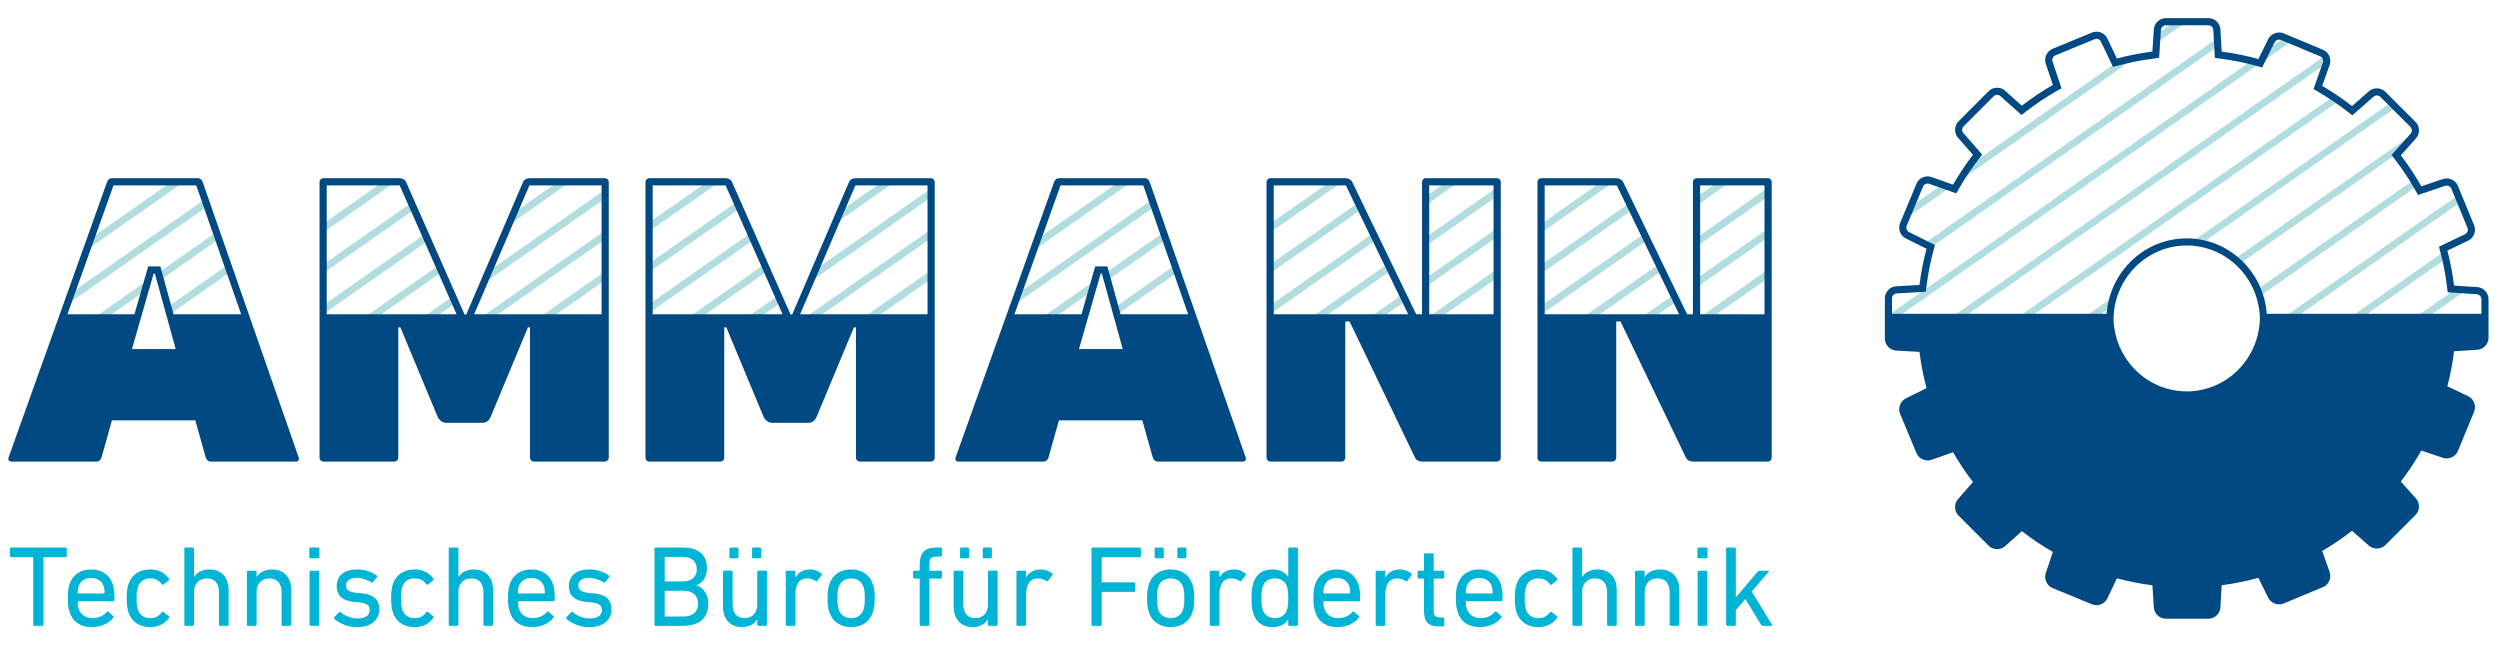 <?xml version="1.0" encoding="UTF-8" standalone="no"?><!DOCTYPE svg PUBLIC "-//W3C//DTD SVG 1.1//EN" "http://www.w3.org/Graphics/SVG/1.1/DTD/svg11.dtd"><svg width="100%" height="100%" viewBox="0 0 632 164" version="1.1" xmlns="http://www.w3.org/2000/svg" xmlns:xlink="http://www.w3.org/1999/xlink" xml:space="preserve" xmlns:serif="http://www.serif.com/" style="fill-rule:evenodd;clip-rule:evenodd;stroke-linejoin:round;stroke-miterlimit:2;"><g id="Start---Produkte" serif:id="Start / Produkte"><path d="M336.361,45.847l-15.15,10.608l-0,2.225l18.327,-12.833l-3.177,-0Z" style="fill:#b1dddf;fill-rule:nonzero;"/><path d="M343.401,51.245l-22.19,15.538l0,2.224l23,-16.104l-0.81,-1.658Z" style="fill:#b1dddf;fill-rule:nonzero;"/><path d="M347.161,58.941l-25.95,18.171l-0,2.225l26.76,-18.738l-0.81,-1.658Z" style="fill:#b1dddf;fill-rule:nonzero;"/><path d="M365.861,45.847l-5.289,3.704l-0,2.224l8.466,-5.928l-3.177,-0Z" style="fill:#b1dddf;fill-rule:nonzero;"/><path d="M360.571,59.88l0,2.225l17.859,-12.505l0,-2.225l-17.859,12.505Z" style="fill:#b1dddf;fill-rule:nonzero;"/><path d="M350.92,66.637l-19.133,13.397l3.177,0l16.766,-11.739l-0.81,-1.658Z" style="fill:#b1dddf;fill-rule:nonzero;"/><path d="M360.571,72.432l17.859,-12.505l0,-2.225l-17.859,12.505l0,2.225Z" style="fill:#b1dddf;fill-rule:nonzero;"/><path d="M355.49,75.991l-0.81,-1.658l-8.141,5.701l3.177,-0l5.774,-4.043Z" style="fill:#b1dddf;fill-rule:nonzero;"/><path d="M364.466,80.034l13.965,-9.779l-0,-2.224l-17.142,12.003l3.177,0Z" style="fill:#b1dddf;fill-rule:nonzero;"/><path d="M404.999,45.847l-15.335,10.738l-0,2.224l18.512,-12.962l-3.178,-0Z" style="fill:#b1dddf;fill-rule:nonzero;"/><path d="M411.901,51.342l-22.237,15.571l0,2.224l23.047,-16.138l-0.81,-1.657Z" style="fill:#b1dddf;fill-rule:nonzero;"/><path d="M415.661,59.038l-25.997,18.204l-0,2.224l26.807,-18.771l-0.81,-1.657Z" style="fill:#b1dddf;fill-rule:nonzero;"/><path d="M434.498,45.847l-5.474,3.833l0,2.225l8.651,-6.058l-3.177,-0Z" style="fill:#b1dddf;fill-rule:nonzero;"/><path d="M429.024,60.009l0,2.225l18.104,-12.677l0,-2.224l-18.104,12.676Z" style="fill:#b1dddf;fill-rule:nonzero;"/><path d="M419.42,66.734l-18.996,13.301l3.177,-0l16.629,-11.643l-0.81,-1.658Z" style="fill:#b1dddf;fill-rule:nonzero;"/><path d="M429.024,72.562l18.104,-12.677l0,-2.224l-18.104,12.676l0,2.225Z" style="fill:#b1dddf;fill-rule:nonzero;"/><path d="M423.99,76.087l-0.81,-1.657l-8.003,5.604l3.176,0l5.637,-3.947Z" style="fill:#b1dddf;fill-rule:nonzero;"/><path d="M433.103,80.034l14.025,-9.821l0,-2.224l-17.202,12.045l3.177,0Z" style="fill:#b1dddf;fill-rule:nonzero;"/><path d="M96.967,45.847l-15.041,10.532l-0,2.222l18.215,-12.754l-3.174,-0Z" style="fill:#b1dddf;fill-rule:nonzero;"/><path d="M104.074,51.199l-22.147,15.508l-0,2.222l22.898,-16.033l-0.751,-1.697Z" style="fill:#b1dddf;fill-rule:nonzero;"/><path d="M107.564,59.083l-25.638,17.952l0,2.223l26.389,-18.479l-0.751,-1.696Z" style="fill:#b1dddf;fill-rule:nonzero;"/><path d="M141.217,45.847l-10.959,7.673l-1.322,3.149l15.455,-10.822l-3.174,-0Z" style="fill:#b1dddf;fill-rule:nonzero;"/><path d="M111.055,66.967l-18.662,13.067l3.174,0l16.239,-11.37l-0.751,-1.697Z" style="fill:#b1dddf;fill-rule:nonzero;"/><path d="M124.115,68.151l-1.322,3.149l30.232,-21.17l-0,-2.222l-28.91,20.243Z" style="fill:#b1dddf;fill-rule:nonzero;"/><path d="M115.296,76.548l-0.751,-1.697l-7.402,5.183l3.174,0l4.979,-3.486Z" style="fill:#b1dddf;fill-rule:nonzero;"/><path d="M125.068,80.034l27.957,-19.576l-0,-2.223l-31.131,21.799l3.174,0Z" style="fill:#b1dddf;fill-rule:nonzero;"/><path d="M139.818,80.034l13.207,-9.248l-0,-2.223l-16.381,11.471l3.174,0Z" style="fill:#b1dddf;fill-rule:nonzero;"/><path d="M43.51,45.847l-20.544,14.385l-1.058,2.964l24.776,-17.349l-3.174,-0Z" style="fill:#b1dddf;fill-rule:nonzero;"/><path d="M51.671,50.461l-33.62,23.541l-1.057,2.963l35.303,-24.72l-0.626,-1.784Z" style="fill:#b1dddf;fill-rule:nonzero;"/><path d="M39.755,71.355l15.451,-10.82l-0.626,-1.784l-15.339,10.741l0.514,1.863Z" style="fill:#b1dddf;fill-rule:nonzero;"/><path d="M38.617,69.929l-14.431,10.105l3.174,0l10.458,-7.323l0.799,-2.782Z" style="fill:#b1dddf;fill-rule:nonzero;"/><path d="M42.146,80.01l15.971,-11.183l-0.626,-1.784l-15.859,11.105l0.514,1.862Z" style="fill:#b1dddf;fill-rule:nonzero;"/><path d="M283.052,45.847l-20.874,14.616l-0.986,2.914l25.036,-17.53l-3.176,-0Z" style="fill:#b1dddf;fill-rule:nonzero;"/><path d="M234.229,80.035l1.184,0l-0,-0.829l-1.184,0.829Z" style="fill:#b1dddf;fill-rule:nonzero;"/><path d="M291.298,50.401l-33.701,23.598l-0.986,2.914l35.296,-24.714l-0.609,-1.798Z" style="fill:#b1dddf;fill-rule:nonzero;"/><path d="M277.988,70.049l-14.26,9.985l3.175,0l10.285,-7.202l0.8,-2.783Z" style="fill:#b1dddf;fill-rule:nonzero;"/><path d="M279.183,71.436l15.549,-10.888l-0.608,-1.798l-15.456,10.823l0.515,1.863Z" style="fill:#b1dddf;fill-rule:nonzero;"/><path d="M296.95,67.1l-15.891,11.127l0.499,1.807l0.097,0l15.904,-11.136l-0.609,-1.798Z" style="fill:#b1dddf;fill-rule:nonzero;"/><path d="M178.945,45.847l-14.687,10.284l0,2.223l17.861,-12.507l-3.174,-0Z" style="fill:#b1dddf;fill-rule:nonzero;"/><path d="M152.457,74.722l0.568,0.811l0,-1.207l-0.568,0.396Z" style="fill:#b1dddf;fill-rule:nonzero;"/><path d="M186.286,51.034l-22.028,15.425l0,2.222l22.779,-15.951l-0.751,-1.696Z" style="fill:#b1dddf;fill-rule:nonzero;"/><path d="M189.777,58.918l-25.519,17.869l-0,2.222l26.27,-18.394l-0.751,-1.697Z" style="fill:#b1dddf;fill-rule:nonzero;"/><path d="M223.195,45.847l-10.523,7.368l-1.322,3.149l15.019,-10.517l-3.174,-0Z" style="fill:#b1dddf;fill-rule:nonzero;"/><path d="M193.267,66.803l-18.897,13.232l3.174,-0l16.474,-11.535l-0.751,-1.697Z" style="fill:#b1dddf;fill-rule:nonzero;"/><path d="M197.509,76.383l-0.751,-1.697l-7.637,5.348l3.174,0l5.214,-3.651Z" style="fill:#b1dddf;fill-rule:nonzero;"/><path d="M206.528,67.845l-1.322,3.148l30.206,-21.15l0,-2.223l-28.884,20.225Z" style="fill:#b1dddf;fill-rule:nonzero;"/><path d="M207.045,80.034l28.367,-19.863l0,-2.223l-31.541,22.086l3.174,0Z" style="fill:#b1dddf;fill-rule:nonzero;"/><path d="M221.796,80.034l13.617,-9.535l-0,-2.222l-16.791,11.757l3.174,0Z" style="fill:#b1dddf;fill-rule:nonzero;"/><path d="M33.357,88.243l2.002,-6.97l3.476,-12.101l0.318,-0l3.342,12.101l1.925,6.97l-11.063,-0Zm-4.661,-41.377l20.91,-0l11.356,32.586l-17.081,-0l-2.973,-10.765l-0.369,-1.337l-3.076,-0l-0.378,1.319l-3.098,10.783l-16.945,-0l11.654,-32.586Zm46.805,68.772l-11.975,-34.365l-12.259,-35.176c-0.208,-0.632 -0.63,-1.053 -1.369,-1.053l-21.493,-0c-0.739,-0 -1.159,0.421 -1.37,1.053l-12.578,35.176l-12.288,34.365c-0.211,0.631 0.106,1.053 0.736,1.053l21.389,-0c0.739,-0 1.161,-0.422 1.372,-1.053l2.632,-9.378l21.074,-0l2.635,9.378c0.21,0.631 0.632,1.053 1.369,1.053l21.389,-0c0.632,-0 0.947,-0.422 0.736,-1.053" style="fill:#004982;fill-rule:nonzero;"/><path d="M82.597,46.865l18.302,0c0.059,0 0.107,0.005 0.144,0.011l14.388,32.575l-32.834,0l0,-32.586Zm51.242,0.011c0.038,-0.006 0.087,-0.011 0.146,-0.011l18.092,0l0,32.586l-32.212,0l13.974,-32.575Zm19.004,-1.832l-18.858,0c-0.632,0 -1.476,0.209 -1.791,1.053l-14.33,33.4l-0.422,0l-14.752,-33.4c-0.315,-0.844 -1.158,-1.053 -1.791,-1.053l-19.069,0c-0.633,0 -1.054,0.42 -1.054,1.053l0,69.54c0,0.632 0.421,1.054 1.054,1.054l17.806,0c0.633,0 1.052,-0.422 1.052,-1.054l0,-32.874l0.529,0l9.482,22.76c0.632,1.053 1.476,1.369 2.002,1.369l9.271,0c0.526,0 1.477,-0.211 2.003,-1.369l9.482,-22.76l0.528,0l0,32.874c0,0.632 0.42,1.054 1.052,1.054l17.806,0c0.633,0 1.055,-0.422 1.055,-1.054l0,-69.54c0,-0.633 -0.422,-1.053 -1.055,-1.053" style="fill:#004982;fill-rule:nonzero;"/><path d="M164.998,46.865l18.302,0c0.059,0 0.107,0.005 0.144,0.011l14.388,32.575l-32.834,0l0,-32.586Zm51.242,0.011c0.038,-0.006 0.087,-0.011 0.146,-0.011l18.092,0l0,32.586l-32.212,0l13.974,-32.575Zm19.004,-1.832l-18.858,0c-0.632,0 -1.476,0.209 -1.791,1.053l-14.33,33.4l-0.422,0l-14.752,-33.4c-0.315,-0.844 -1.158,-1.053 -1.791,-1.053l-19.069,0c-0.633,0 -1.054,0.42 -1.054,1.053l0,69.54c0,0.632 0.421,1.054 1.054,1.054l17.806,0c0.633,0 1.052,-0.422 1.052,-1.054l0,-32.874l0.529,0l9.482,22.76c0.633,1.053 1.476,1.369 2.002,1.369l9.271,0c0.526,0 1.477,-0.211 2.003,-1.369l9.482,-22.76l0.528,0l0,32.874c0,0.632 0.42,1.054 1.052,1.054l17.806,0c0.633,0 1.055,-0.422 1.055,-1.054l0,-69.54c0,-0.633 -0.422,-1.053 -1.055,-1.053" style="fill:#004982;fill-rule:nonzero;"/><path d="M272.762,88.243l2.002,-6.97l3.476,-12.101l0.318,-0l3.342,12.101l1.925,6.97l-11.063,-0Zm-4.661,-41.377l20.91,-0l11.356,32.586l-17.081,-0l-2.973,-10.765l-0.369,-1.337l-3.076,-0l-0.378,1.319l-3.098,10.783l-16.945,-0l11.654,-32.586Zm46.805,68.772l-11.975,-34.365l-12.259,-35.176c-0.208,-0.632 -0.63,-1.053 -1.369,-1.053l-21.493,-0c-0.739,-0 -1.159,0.421 -1.37,1.053l-12.578,35.176l-12.288,34.365c-0.211,0.631 0.106,1.053 0.736,1.053l21.389,-0c0.739,-0 1.161,-0.422 1.372,-1.053l2.632,-9.378l21.074,-0l2.635,9.378c0.21,0.631 0.632,1.053 1.369,1.053l21.389,-0c0.632,-0 0.947,-0.422 0.736,-1.053" style="fill:#004982;fill-rule:nonzero;"/><path d="M446.066,79.456l-15.487,-0.004l-0.785,-0l0,-32.586l16.272,-0l0,32.59Zm-21.582,-0.004l-33.992,-0l0,-32.586l18.094,-0c0.047,-0 0.113,0.017 0.157,0.035l15.741,32.551Zm22.349,-34.408l-17.806,-0c-0.633,-0 -1.055,0.421 -1.055,1.054l0,33.354l-1.465,-0l-16.13,-33.354c-0.315,-0.739 -1.158,-1.054 -1.791,-1.054l-18.86,-0c-0.633,-0 -1.055,0.421 -1.055,1.054l0,69.54c0,0.631 0.422,1.053 1.055,1.053l17.806,-0c0.632,-0 1.054,-0.422 1.054,-1.053l0,-34.365l1.081,-0l16.514,34.365c0.318,0.737 1.159,1.053 1.791,1.053l18.861,-0c0.633,-0 1.054,-0.422 1.054,-1.053l0,-69.54c0,-0.633 -0.421,-1.054 -1.054,-1.054" style="fill:#004982;fill-rule:nonzero;"/><path d="M377.574,79.452l-16.27,-0l-0,-32.586l16.27,-0l-0,32.586Zm-21.582,-0l-33.989,-0l-0,-32.586l18.091,-0c0.047,-0 0.113,0.017 0.157,0.035l15.741,32.551Zm22.351,-34.408l-17.808,-0c-0.63,-0 -1.052,0.421 -1.052,1.054l-0,33.354l-1.468,-0l-16.13,-33.354c-0.315,-0.739 -1.158,-1.054 -1.791,-1.054l-18.858,-0c-0.633,-0 -1.054,0.421 -1.054,1.054l-0,69.54c-0,0.631 0.421,1.053 1.054,1.053l17.806,-0c0.633,-0 1.052,-0.422 1.052,-1.053l-0,-34.365l1.081,-0l16.517,34.365c0.315,0.737 1.158,1.053 1.791,1.053l18.86,-0c0.631,-0 1.052,-0.422 1.052,-1.053l-0,-69.54c-0,-0.633 -0.421,-1.054 -1.052,-1.054" style="fill:#004982;fill-rule:nonzero;"/><path d="M8.7,158.213c-0.174,0 -0.291,-0.117 -0.291,-0.291l-0,-16.908c-0,-0.115 -0.058,-0.174 -0.174,-0.174l-5.413,0c-0.174,0 -0.291,-0.117 -0.291,-0.291l-0,-1.833c-0,-0.175 0.117,-0.291 0.291,-0.291l13.765,0c0.174,0 0.291,0.116 0.291,0.291l-0,1.833c-0,0.174 -0.117,0.291 -0.291,0.291l-5.414,0c-0.116,0 -0.174,0.059 -0.174,0.174l-0,16.908c-0,0.174 -0.116,0.291 -0.29,0.291l-2.009,0Z" style="fill:#00b4d5;fill-rule:nonzero;"/><path d="M26.271,150.035c0.116,0 0.174,-0.057 0.174,-0.174c-0,-0.64 -0.058,-1.135 -0.203,-1.572c-0.466,-1.397 -1.63,-2.182 -3.202,-2.182c-1.571,0 -2.735,0.785 -3.201,2.182c-0.145,0.437 -0.203,0.932 -0.203,1.572c-0,0.117 0.058,0.174 0.174,0.174l6.461,0Zm-8.672,4.714c-0.292,-0.901 -0.466,-1.92 -0.466,-3.521c-0,-1.599 0.146,-2.677 0.437,-3.52c0.785,-2.415 2.823,-3.755 5.47,-3.755c2.677,0 4.686,1.369 5.471,3.755c0.291,0.902 0.437,1.862 0.437,3.986c-0,0.174 -0.117,0.291 -0.32,0.291l-8.818,0c-0.116,0 -0.174,0.059 -0.174,0.175c-0,0.756 0.087,1.223 0.232,1.688c0.553,1.6 1.804,2.415 3.522,2.415c1.659,0 2.823,-0.67 3.578,-1.542c0.147,-0.145 0.291,-0.175 0.437,-0.059l1.193,1.077c0.146,0.117 0.146,0.262 0.03,0.408c-1.106,1.396 -2.997,2.386 -5.442,2.386c-2.822,0 -4.831,-1.369 -5.587,-3.784" style="fill:#00b4d5;fill-rule:nonzero;"/><path d="M32.463,147.708c0.785,-2.415 2.823,-3.754 5.5,-3.754c2.124,0 3.754,0.902 4.772,2.357c0.087,0.146 0.087,0.262 -0.087,0.407l-1.281,1.048c-0.146,0.116 -0.291,0.116 -0.408,-0.029c-0.814,-1.019 -1.6,-1.513 -2.996,-1.513c-1.513,0 -2.649,0.727 -3.114,2.183c-0.233,0.726 -0.32,1.599 -0.32,2.821c-0,1.251 0.087,2.126 0.32,2.852c0.465,1.456 1.601,2.183 3.114,2.183c1.396,0 2.182,-0.494 2.996,-1.513c0.117,-0.145 0.262,-0.145 0.408,-0.029l1.281,1.048c0.174,0.145 0.174,0.261 0.087,0.407c-1.018,1.455 -2.648,2.357 -4.772,2.357c-2.677,0 -4.715,-1.339 -5.5,-3.754c-0.263,-0.843 -0.437,-1.979 -0.437,-3.551c-0,-1.542 0.174,-2.677 0.437,-3.52" style="fill:#00b4d5;fill-rule:nonzero;"/><path d="M55.649,158.213c-0.174,0 -0.291,-0.117 -0.291,-0.291l-0,-8.148c-0,-2.241 -1.019,-3.55 -3.114,-3.55c-1.891,0 -3.201,1.338 -3.201,3.405l-0,8.293c-0,0.174 -0.116,0.291 -0.291,0.291l-1.862,0c-0.175,0 -0.291,-0.117 -0.291,-0.291l-0,-19.206c-0,-0.175 0.116,-0.291 0.291,-0.291l1.862,0c0.175,0 0.291,0.116 0.291,0.291l-0,7.13l0.029,0c0.67,-1.078 2.009,-1.892 3.9,-1.892c3.026,0 4.83,2.066 4.83,5.238l-0,8.73c-0,0.174 -0.115,0.291 -0.291,0.291l-1.862,0Z" style="fill:#00b4d5;fill-rule:nonzero;"/><path d="M71.473,158.213c-0.174,0 -0.291,-0.117 -0.291,-0.291l-0,-8.148c-0,-2.241 -1.019,-3.55 -3.114,-3.55c-1.891,0 -3.201,1.338 -3.201,3.405l-0,8.293c-0,0.174 -0.116,0.291 -0.291,0.291l-1.862,0c-0.174,0 -0.291,-0.117 -0.291,-0.291l-0,-13.357c-0,-0.174 0.117,-0.291 0.291,-0.291l1.862,0c0.175,0 0.291,0.117 0.291,0.291l-0,1.281l0.029,0c0.67,-1.078 2.009,-1.892 3.9,-1.892c3.026,0 4.83,2.066 4.83,5.238l-0,8.73c-0,0.174 -0.115,0.291 -0.291,0.291l-1.862,0Z" style="fill:#00b4d5;fill-rule:nonzero;"/><path d="M78.538,158.213c-0.174,0 -0.291,-0.117 -0.291,-0.291l-0,-13.357c-0,-0.174 0.117,-0.291 0.291,-0.291l1.862,0c0.176,0 0.291,0.117 0.291,0.291l-0,13.357c-0,0.174 -0.115,0.291 -0.291,0.291l-1.862,0Zm-0.057,-17.082c-0.175,0 -0.292,-0.117 -0.292,-0.291l-0,-2.124c-0,-0.175 0.117,-0.291 0.292,-0.291l1.978,0c0.175,0 0.291,0.116 0.291,0.291l-0,2.124c-0,0.174 -0.116,0.291 -0.291,0.291l-1.978,0Z" style="fill:#00b4d5;fill-rule:nonzero;"/><path d="M84.5,156.438c-0.116,-0.117 -0.116,-0.291 -0,-0.408l1.194,-1.28c0.116,-0.116 0.291,-0.116 0.407,0c1.048,0.902 2.619,1.601 4.306,1.601c2.038,0 3.057,-0.873 3.057,-2.124c-0,-1.107 -0.525,-1.718 -2.707,-1.951l-1.484,-0.145c-2.735,-0.291 -4.162,-1.659 -4.162,-3.929c-0,-2.647 1.892,-4.248 5.181,-4.248c2.036,0 3.783,0.67 4.947,1.542c0.145,0.088 0.145,0.262 0.058,0.408l-0.989,1.251c-0.117,0.145 -0.262,0.145 -0.408,0.057c-0.902,-0.582 -2.328,-1.134 -3.754,-1.134c-1.746,0 -2.648,0.786 -2.648,1.921c-0,1.105 0.67,1.687 2.735,1.892l1.455,0.144c2.823,0.263 4.191,1.689 4.191,3.93c-0,2.735 -1.979,4.568 -5.616,4.568c-2.706,0 -4.627,-1.105 -5.763,-2.095" style="fill:#00b4d5;fill-rule:nonzero;"/><path d="M99.306,147.708c0.785,-2.415 2.823,-3.754 5.5,-3.754c2.124,0 3.754,0.902 4.773,2.357c0.086,0.146 0.086,0.262 -0.088,0.407l-1.281,1.048c-0.146,0.116 -0.291,0.116 -0.408,-0.029c-0.814,-1.019 -1.6,-1.513 -2.996,-1.513c-1.513,0 -2.649,0.727 -3.114,2.183c-0.233,0.726 -0.32,1.599 -0.32,2.821c0,1.251 0.087,2.126 0.32,2.852c0.465,1.456 1.601,2.183 3.114,2.183c1.396,0 2.182,-0.494 2.996,-1.513c0.117,-0.145 0.262,-0.145 0.408,-0.029l1.281,1.048c0.174,0.145 0.174,0.261 0.088,0.407c-1.019,1.455 -2.649,2.357 -4.773,2.357c-2.677,0 -4.715,-1.339 -5.5,-3.754c-0.263,-0.843 -0.437,-1.979 -0.437,-3.551c0,-1.542 0.174,-2.677 0.437,-3.52" style="fill:#00b4d5;fill-rule:nonzero;"/><path d="M122.492,158.213c-0.174,0 -0.291,-0.117 -0.291,-0.291l0,-8.148c0,-2.241 -1.019,-3.55 -3.114,-3.55c-1.891,0 -3.201,1.338 -3.201,3.405l0,8.293c0,0.174 -0.116,0.291 -0.291,0.291l-1.862,0c-0.175,0 -0.291,-0.117 -0.291,-0.291l0,-19.206c0,-0.175 0.116,-0.291 0.291,-0.291l1.862,0c0.175,0 0.291,0.116 0.291,0.291l0,7.13l0.029,0c0.67,-1.078 2.009,-1.892 3.9,-1.892c3.026,0 4.83,2.066 4.83,5.238l0,8.73c0,0.174 -0.115,0.291 -0.291,0.291l-1.862,0Z" style="fill:#00b4d5;fill-rule:nonzero;"/><path d="M137.561,150.035c0.116,0 0.174,-0.057 0.174,-0.174c-0,-0.64 -0.058,-1.135 -0.203,-1.572c-0.466,-1.397 -1.63,-2.182 -3.202,-2.182c-1.571,0 -2.735,0.785 -3.201,2.182c-0.145,0.437 -0.203,0.932 -0.203,1.572c-0,0.117 0.058,0.174 0.174,0.174l6.461,0Zm-8.672,4.714c-0.292,-0.901 -0.466,-1.92 -0.466,-3.521c-0,-1.599 0.146,-2.677 0.437,-3.52c0.785,-2.415 2.823,-3.755 5.47,-3.755c2.677,0 4.686,1.369 5.471,3.755c0.291,0.902 0.437,1.862 0.437,3.986c-0,0.174 -0.117,0.291 -0.32,0.291l-8.818,0c-0.116,0 -0.174,0.059 -0.174,0.175c-0,0.756 0.087,1.223 0.232,1.688c0.553,1.6 1.804,2.415 3.522,2.415c1.659,0 2.823,-0.67 3.578,-1.542c0.147,-0.145 0.291,-0.175 0.437,-0.059l1.193,1.077c0.146,0.117 0.146,0.262 0.03,0.408c-1.106,1.396 -2.997,2.386 -5.442,2.386c-2.822,0 -4.831,-1.369 -5.587,-3.784" style="fill:#00b4d5;fill-rule:nonzero;"/><path d="M143.199,156.438c-0.116,-0.117 -0.116,-0.291 -0,-0.408l1.194,-1.28c0.116,-0.116 0.291,-0.116 0.407,0c1.048,0.902 2.619,1.601 4.306,1.601c2.038,0 3.057,-0.873 3.057,-2.124c-0,-1.107 -0.525,-1.718 -2.707,-1.951l-1.484,-0.145c-2.735,-0.291 -4.162,-1.659 -4.162,-3.929c-0,-2.647 1.892,-4.248 5.181,-4.248c2.036,0 3.783,0.67 4.947,1.542c0.145,0.088 0.145,0.262 0.058,0.408l-0.989,1.251c-0.117,0.145 -0.262,0.145 -0.408,0.057c-0.902,-0.582 -2.328,-1.134 -3.754,-1.134c-1.746,0 -2.648,0.786 -2.648,1.921c-0,1.105 0.67,1.687 2.735,1.892l1.455,0.144c2.823,0.263 4.191,1.689 4.191,3.93c-0,2.735 -1.979,4.568 -5.616,4.568c-2.706,0 -4.627,-1.105 -5.763,-2.095" style="fill:#00b4d5;fill-rule:nonzero;"/><path d="M168.215,155.857l4.627,-0c2.358,-0 3.638,-1.281 3.638,-3.26c0,-1.95 -1.28,-3.259 -3.638,-3.259l-4.627,-0c-0.116,-0 -0.174,0.058 -0.174,0.174l0,6.17c0,0.116 0.058,0.175 0.174,0.175m4.482,-8.876c2.183,-0 3.463,-1.252 3.463,-3.085c0,-1.892 -1.28,-3.114 -3.463,-3.114l-4.482,-0c-0.116,-0 -0.174,0.058 -0.174,0.176l0,5.848c0,0.116 0.058,0.175 0.174,0.175l4.482,-0Zm-7.246,-8.265c0,-0.175 0.116,-0.291 0.291,-0.291l7.013,-0c3.987,-0 5.965,2.037 5.965,5.209c0,2.3 -1.105,3.696 -2.648,4.307l0,0.059c1.339,0.378 2.997,1.92 2.997,4.568c0,3.695 -2.327,5.645 -6.46,5.645l-6.867,-0c-0.175,-0 -0.291,-0.116 -0.291,-0.291l0,-19.206Z" style="fill:#00b4d5;fill-rule:nonzero;"/><path d="M190.411,141.131c-0.174,0 -0.291,-0.117 -0.291,-0.291l-0,-2.124c-0,-0.175 0.117,-0.291 0.291,-0.291l1.718,0c0.174,0 0.291,0.116 0.291,0.291l-0,2.124c-0,0.174 -0.117,0.291 -0.291,0.291l-1.718,0Zm-5.732,0c-0.175,0 -0.291,-0.117 -0.291,-0.291l-0,-2.124c-0,-0.175 0.116,-0.291 0.291,-0.291l1.716,0c0.176,0 0.291,0.116 0.291,0.291l-0,2.124c-0,0.174 -0.115,0.291 -0.291,0.291l-1.716,0Zm7.042,17.082c-0.174,0 -0.291,-0.117 -0.291,-0.291l-0,-1.31l-0.029,0c-0.728,1.164 -2.008,1.921 -3.813,1.921c-3.055,0 -4.83,-2.095 -4.83,-5.267l-0,-8.701c-0,-0.174 0.117,-0.291 0.291,-0.291l1.862,0c0.174,0 0.291,0.117 0.291,0.291l-0,8.119c-0,2.269 1.019,3.579 3.085,3.579c1.892,0 3.143,-1.338 3.143,-3.434l-0,-8.264c-0,-0.174 0.117,-0.291 0.291,-0.291l1.862,0c0.176,0 0.291,0.117 0.291,0.291l-0,13.357c-0,0.174 -0.115,0.291 -0.291,0.291l-1.862,0Z" style="fill:#00b4d5;fill-rule:nonzero;"/><path d="M198.93,158.213c-0.174,0 -0.291,-0.117 -0.291,-0.291l0,-13.357c0,-0.174 0.117,-0.291 0.291,-0.291l1.862,0c0.176,0 0.291,0.117 0.291,0.291l0,1.425l0.03,0c0.611,-1.193 1.833,-2.036 3.695,-2.036c1.107,0 2.154,0.408 2.852,1.048c0.146,0.145 0.176,0.262 0.059,0.407l-1.076,1.426c-0.117,0.145 -0.263,0.174 -0.408,0.057c-0.64,-0.406 -1.339,-0.668 -2.153,-0.668c-2.125,0 -2.999,1.658 -2.999,4.074l0,7.624c0,0.174 -0.115,0.291 -0.291,0.291l-1.862,0Z" style="fill:#00b4d5;fill-rule:nonzero;"/><path d="M218.306,154.08c0.233,-0.756 0.32,-1.513 0.32,-2.852c0,-1.337 -0.087,-2.065 -0.32,-2.821c-0.466,-1.398 -1.601,-2.183 -3.143,-2.183c-1.542,0 -2.678,0.785 -3.143,2.183c-0.232,0.756 -0.32,1.484 -0.32,2.821c0,1.339 0.088,2.096 0.32,2.852c0.465,1.397 1.601,2.183 3.143,2.183c1.542,0 2.677,-0.786 3.143,-2.183m-8.643,0.699c-0.32,-0.961 -0.466,-1.921 -0.466,-3.551c0,-1.599 0.146,-2.56 0.466,-3.52c0.756,-2.386 2.794,-3.754 5.5,-3.754c2.706,0 4.744,1.368 5.5,3.754c0.32,0.96 0.466,1.921 0.466,3.52c0,1.63 -0.146,2.59 -0.466,3.551c-0.756,2.357 -2.794,3.754 -5.5,3.754c-2.706,0 -4.744,-1.397 -5.5,-3.754" style="fill:#00b4d5;fill-rule:nonzero;"/><path d="M232.788,158.213c-0.175,0 -0.291,-0.117 -0.291,-0.291l-0,-11.495c-0,-0.116 -0.058,-0.173 -0.175,-0.173l-1.193,0c-0.174,0 -0.291,-0.118 -0.291,-0.293l-0,-1.396c-0,-0.174 0.117,-0.291 0.291,-0.291l1.193,0c0.117,0 0.175,-0.059 0.175,-0.175l-0,-1.193c-0,-3.288 1.339,-4.481 4.248,-4.481l1.078,0c0.174,0 0.291,0.116 0.291,0.291l-0,1.687c-0,0.176 -0.117,0.291 -0.291,0.291l-0.758,0c-1.774,0 -2.124,0.379 -2.124,2.096l-0,1.309c-0,0.116 0.059,0.175 0.174,0.175l2.708,0c0.174,0 0.291,0.117 0.291,0.291l-0,1.396c-0,0.175 -0.117,0.293 -0.291,0.293l-2.708,0c-0.115,0 -0.174,0.057 -0.174,0.173l-0,11.495c-0,0.174 -0.117,0.291 -0.291,0.291l-1.862,0Z" style="fill:#00b4d5;fill-rule:nonzero;"/><path d="M248.73,141.131c-0.174,0 -0.291,-0.117 -0.291,-0.291l-0,-2.124c-0,-0.175 0.117,-0.291 0.291,-0.291l1.718,0c0.174,0 0.291,0.116 0.291,0.291l-0,2.124c-0,0.174 -0.117,0.291 -0.291,0.291l-1.718,0Zm-5.732,0c-0.175,0 -0.291,-0.117 -0.291,-0.291l-0,-2.124c-0,-0.175 0.116,-0.291 0.291,-0.291l1.716,0c0.176,0 0.291,0.116 0.291,0.291l-0,2.124c-0,0.174 -0.115,0.291 -0.291,0.291l-1.716,0Zm7.042,17.082c-0.174,0 -0.291,-0.117 -0.291,-0.291l-0,-1.31l-0.029,0c-0.728,1.164 -2.008,1.921 -3.813,1.921c-3.055,0 -4.83,-2.095 -4.83,-5.267l-0,-8.701c-0,-0.174 0.117,-0.291 0.291,-0.291l1.862,0c0.174,0 0.291,0.117 0.291,0.291l-0,8.119c-0,2.269 1.019,3.579 3.085,3.579c1.892,0 3.143,-1.338 3.143,-3.434l-0,-8.264c-0,-0.174 0.117,-0.291 0.291,-0.291l1.862,0c0.176,0 0.291,0.117 0.291,0.291l-0,13.357c-0,0.174 -0.115,0.291 -0.291,0.291l-1.862,0Z" style="fill:#00b4d5;fill-rule:nonzero;"/><path d="M257.249,158.213c-0.174,0 -0.291,-0.117 -0.291,-0.291l0,-13.357c0,-0.174 0.117,-0.291 0.291,-0.291l1.862,0c0.176,0 0.291,0.117 0.291,0.291l0,1.425l0.03,0c0.611,-1.193 1.833,-2.036 3.695,-2.036c1.107,0 2.153,0.408 2.852,1.048c0.146,0.145 0.176,0.262 0.059,0.407l-1.076,1.426c-0.117,0.145 -0.263,0.174 -0.408,0.057c-0.64,-0.406 -1.339,-0.668 -2.154,-0.668c-2.124,0 -2.998,1.658 -2.998,4.074l0,7.624c0,0.174 -0.115,0.291 -0.291,0.291l-1.862,0Z" style="fill:#00b4d5;fill-rule:nonzero;"/><path d="M275.923,138.716c-0,-0.175 0.117,-0.291 0.291,-0.291l11.902,0c0.176,0 0.293,0.116 0.293,0.291l-0,1.833c-0,0.174 -0.117,0.291 -0.293,0.291l-9.429,0c-0.115,0 -0.174,0.059 -0.174,0.174l-0,6.025c-0,0.116 0.059,0.174 0.174,0.174l8.003,0c0.175,0 0.292,0.116 0.292,0.291l0,1.834c0,0.174 -0.117,0.291 -0.292,0.291l-8.003,0c-0.115,0 -0.174,0.057 -0.174,0.174l-0,8.119c-0,0.174 -0.117,0.291 -0.291,0.291l-2.008,0c-0.174,0 -0.291,-0.117 -0.291,-0.291l-0,-19.206Z" style="fill:#00b4d5;fill-rule:nonzero;"/><path d="M297.919,141.131c-0.175,0 -0.292,-0.117 -0.292,-0.291l-0,-2.124c-0,-0.175 0.117,-0.291 0.292,-0.291l1.718,0c0.172,0 0.289,0.116 0.289,0.291l-0,2.124c-0,0.174 -0.117,0.291 -0.289,0.291l-1.718,0Zm1.164,12.949c0.233,-0.756 0.32,-1.512 0.32,-2.852c-0,-1.337 -0.087,-2.065 -0.32,-2.821c-0.465,-1.398 -1.601,-2.183 -3.143,-2.183c-1.543,0 -2.678,0.785 -3.143,2.183c-0.231,0.756 -0.32,1.484 -0.32,2.821c-0,1.34 0.089,2.096 0.32,2.852c0.465,1.398 1.6,2.183 3.143,2.183c1.542,0 2.678,-0.785 3.143,-2.183m-6.896,-12.949c-0.175,0 -0.292,-0.117 -0.292,-0.291l-0,-2.124c-0,-0.175 0.117,-0.291 0.292,-0.291l1.715,0c0.175,0 0.292,0.116 0.292,0.291l-0,2.124c-0,0.174 -0.117,0.291 -0.292,0.291l-1.715,0Zm-1.746,13.648c-0.32,-0.96 -0.467,-1.921 -0.467,-3.551c-0,-1.599 0.147,-2.559 0.467,-3.52c0.755,-2.386 2.793,-3.754 5.499,-3.754c2.706,0 4.743,1.368 5.501,3.754c0.32,0.961 0.465,1.921 0.465,3.52c-0,1.63 -0.145,2.591 -0.465,3.551c-0.758,2.357 -2.795,3.754 -5.501,3.754c-2.706,0 -4.744,-1.397 -5.499,-3.754" style="fill:#00b4d5;fill-rule:nonzero;"/><path d="M306.118,158.213c-0.175,0 -0.292,-0.117 -0.292,-0.291l0,-13.357c0,-0.174 0.117,-0.291 0.292,-0.291l1.862,0c0.176,0 0.29,0.117 0.29,0.291l-0,1.425l0.031,0c0.609,-1.193 1.831,-2.036 3.694,-2.036c1.108,0 2.155,0.408 2.853,1.048c0.145,0.145 0.176,0.262 0.059,0.407l-1.078,1.426c-0.117,0.145 -0.261,0.174 -0.406,0.057c-0.64,-0.406 -1.339,-0.668 -2.155,-0.668c-2.124,0 -2.998,1.658 -2.998,4.074l-0,7.624c-0,0.174 -0.114,0.291 -0.29,0.291l-1.862,0Z" style="fill:#00b4d5;fill-rule:nonzero;"/><path d="M325.347,154.139c0.234,-0.669 0.32,-1.513 0.32,-2.911c-0,-1.396 -0.086,-2.21 -0.32,-2.909c-0.465,-1.397 -1.542,-2.095 -3.085,-2.095c-1.542,-0 -2.589,0.727 -3.054,2.095c-0.233,0.756 -0.32,1.659 -0.32,2.909c-0,1.281 0.087,2.183 0.32,2.911c0.465,1.368 1.512,2.124 3.054,2.124c1.543,-0 2.62,-0.727 3.085,-2.124m0.612,4.074c-0.175,-0 -0.292,-0.116 -0.292,-0.291l-0,-1.339l-0.028,-0c-0.671,1.107 -1.862,1.951 -3.958,1.951c-2.414,-0 -4.104,-1.135 -4.803,-3.347c-0.376,-1.107 -0.492,-2.212 -0.492,-3.959c-0,-1.716 0.116,-2.821 0.492,-3.927c0.699,-2.212 2.389,-3.347 4.803,-3.347c2.096,-0 3.287,0.814 3.958,1.921l0.028,-0l-0,-7.159c-0,-0.175 0.117,-0.291 0.292,-0.291l1.863,-0c0.175,-0 0.289,0.116 0.289,0.291l-0,19.206c-0,0.175 -0.114,0.291 -0.289,0.291l-1.863,-0Z" style="fill:#00b4d5;fill-rule:nonzero;"/><path d="M341.171,150.035c0.117,0 0.175,-0.057 0.175,-0.174c0,-0.64 -0.058,-1.135 -0.203,-1.572c-0.467,-1.397 -1.631,-2.182 -3.201,-2.182c-1.573,0 -2.737,0.785 -3.202,2.182c-0.145,0.437 -0.203,0.932 -0.203,1.572c0,0.117 0.058,0.174 0.173,0.174l6.461,0Zm-8.672,4.714c-0.292,-0.901 -0.465,-1.92 -0.465,-3.521c0,-1.599 0.145,-2.677 0.437,-3.52c0.785,-2.415 2.823,-3.755 5.471,-3.755c2.675,0 4.685,1.369 5.47,3.755c0.29,0.902 0.437,1.862 0.437,3.986c-0,0.174 -0.117,0.291 -0.32,0.291l-8.819,0c-0.115,0 -0.173,0.059 -0.173,0.175c-0,0.756 0.086,1.223 0.231,1.688c0.554,1.6 1.804,2.415 3.522,2.415c1.659,0 2.823,-0.67 3.58,-1.542c0.145,-0.145 0.289,-0.175 0.437,-0.059l1.191,1.077c0.148,0.117 0.148,0.262 0.031,0.408c-1.105,1.396 -2.998,2.386 -5.443,2.386c-2.822,0 -4.83,-1.369 -5.587,-3.784" style="fill:#00b4d5;fill-rule:nonzero;"/><path d="M348.062,158.213c-0.175,0 -0.292,-0.117 -0.292,-0.291l-0,-13.357c-0,-0.174 0.117,-0.291 0.292,-0.291l1.862,0c0.176,0 0.29,0.117 0.29,0.291l-0,1.425l0.031,0c0.609,-1.193 1.832,-2.036 3.694,-2.036c1.108,0 2.155,0.408 2.853,1.048c0.145,0.145 0.176,0.262 0.059,0.407l-1.078,1.426c-0.117,0.145 -0.261,0.174 -0.406,0.057c-0.64,-0.406 -1.339,-0.668 -2.155,-0.668c-2.124,0 -2.998,1.658 -2.998,4.074l-0,7.624c-0,0.174 -0.114,0.291 -0.29,0.291l-1.862,0Z" style="fill:#00b4d5;fill-rule:nonzero;"/><path d="M363.741,158.359c-2.706,0 -3.755,-1.223 -3.755,-3.958l0,-7.974c0,-0.116 -0.056,-0.173 -0.173,-0.173l-1.164,0c-0.175,0 -0.292,-0.118 -0.292,-0.293l0,-1.396c0,-0.174 0.117,-0.291 0.292,-0.291l1.164,0c0.117,0 0.173,-0.059 0.173,-0.175l0,-3.928c0,-0.174 0.117,-0.291 0.292,-0.291l1.862,0c0.176,0 0.292,0.117 0.292,0.291l0,3.928c0,0.116 0.056,0.175 0.173,0.175l2.213,0c0.173,0 0.29,0.117 0.29,0.291l0,1.396c0,0.175 -0.117,0.293 -0.29,0.293l-2.213,0c-0.117,0 -0.173,0.057 -0.173,0.173l0,7.887c0,1.396 0.524,1.775 1.774,1.775l0.612,0c0.173,0 0.29,0.116 0.29,0.291l0,1.687c0,0.175 -0.117,0.292 -0.29,0.292l-1.077,0Z" style="fill:#00b4d5;fill-rule:nonzero;"/><path d="M377.182,150.035c0.114,0 0.173,-0.057 0.173,-0.174c-0,-0.64 -0.059,-1.135 -0.203,-1.572c-0.465,-1.397 -1.629,-2.182 -3.202,-2.182c-1.57,0 -2.734,0.785 -3.201,2.182c-0.145,0.437 -0.204,0.932 -0.204,1.572c-0,0.117 0.059,0.174 0.176,0.174l6.461,0Zm-8.672,4.714c-0.292,-0.901 -0.467,-1.92 -0.467,-3.521c-0,-1.599 0.147,-2.677 0.437,-3.52c0.785,-2.415 2.823,-3.755 5.47,-3.755c2.678,0 4.685,1.369 5.47,3.755c0.293,0.902 0.437,1.862 0.437,3.986c-0,0.174 -0.116,0.291 -0.32,0.291l-8.816,0c-0.117,0 -0.176,0.059 -0.176,0.175c-0,0.756 0.089,1.223 0.234,1.688c0.552,1.6 1.804,2.415 3.522,2.415c1.659,0 2.823,-0.67 3.577,-1.542c0.148,-0.145 0.292,-0.175 0.437,-0.059l1.194,1.077c0.145,0.117 0.145,0.262 0.028,0.408c-1.105,1.396 -2.995,2.386 -5.44,2.386c-2.822,0 -4.832,-1.369 -5.587,-3.784" style="fill:#00b4d5;fill-rule:nonzero;"/><path d="M383.374,147.708c0.785,-2.415 2.823,-3.754 5.498,-3.754c2.124,0 3.756,0.902 4.775,2.357c0.086,0.146 0.086,0.262 -0.089,0.407l-1.281,1.048c-0.145,0.116 -0.29,0.116 -0.406,-0.029c-0.816,-1.019 -1.601,-1.513 -2.999,-1.513c-1.511,0 -2.647,0.727 -3.112,2.183c-0.234,0.726 -0.32,1.599 -0.32,2.821c-0,1.251 0.086,2.126 0.32,2.852c0.465,1.456 1.601,2.183 3.112,2.183c1.398,0 2.183,-0.494 2.999,-1.513c0.116,-0.145 0.261,-0.145 0.406,-0.029l1.281,1.048c0.175,0.145 0.175,0.261 0.089,0.407c-1.019,1.455 -2.651,2.357 -4.775,2.357c-2.675,0 -4.713,-1.339 -5.498,-3.754c-0.264,-0.843 -0.437,-1.979 -0.437,-3.551c-0,-1.542 0.173,-2.677 0.437,-3.52" style="fill:#00b4d5;fill-rule:nonzero;"/><path d="M406.559,158.213c-0.173,0 -0.29,-0.117 -0.29,-0.291l-0,-8.148c-0,-2.241 -1.019,-3.55 -3.115,-3.55c-1.89,0 -3.201,1.338 -3.201,3.405l-0,8.293c-0,0.174 -0.114,0.291 -0.29,0.291l-1.862,0c-0.176,0 -0.292,-0.117 -0.292,-0.291l-0,-19.206c-0,-0.175 0.116,-0.291 0.292,-0.291l1.862,0c0.176,0 0.29,0.116 0.29,0.291l-0,7.13l0.03,0c0.669,-1.078 2.008,-1.892 3.901,-1.892c3.026,0 4.83,2.066 4.83,5.238l-0,8.73c-0,0.174 -0.117,0.291 -0.293,0.291l-1.862,0Z" style="fill:#00b4d5;fill-rule:nonzero;"/><path d="M422.383,158.213c-0.173,0 -0.29,-0.117 -0.29,-0.291l0,-8.148c0,-2.241 -1.019,-3.55 -3.115,-3.55c-1.89,0 -3.201,1.338 -3.201,3.405l0,8.293c0,0.174 -0.114,0.291 -0.29,0.291l-1.862,0c-0.175,0 -0.292,-0.117 -0.292,-0.291l0,-13.357c0,-0.174 0.117,-0.291 0.292,-0.291l1.862,0c0.176,0 0.29,0.117 0.29,0.291l0,1.281l0.03,0c0.669,-1.078 2.008,-1.892 3.901,-1.892c3.026,0 4.83,2.066 4.83,5.238l0,8.73c0,0.174 -0.117,0.291 -0.293,0.291l-1.862,0Z" style="fill:#00b4d5;fill-rule:nonzero;"/><path d="M429.449,158.213c-0.175,0 -0.292,-0.117 -0.292,-0.291l-0,-13.357c-0,-0.174 0.117,-0.291 0.292,-0.291l1.862,0c0.176,0 0.29,0.117 0.29,0.291l-0,13.357c-0,0.174 -0.114,0.291 -0.29,0.291l-1.862,0Zm-0.058,-17.082c-0.176,0 -0.29,-0.117 -0.29,-0.291l-0,-2.124c-0,-0.175 0.114,-0.291 0.29,-0.291l1.979,0c0.175,0 0.29,0.116 0.29,0.291l-0,2.124c-0,0.174 -0.115,0.291 -0.29,0.291l-1.979,0Z" style="fill:#00b4d5;fill-rule:nonzero;"/><path d="M445.654,158.213c-0.203,0 -0.348,-0.088 -0.465,-0.291l-3.959,-6.489l-2.416,2.822l0,3.667c0,0.174 -0.114,0.291 -0.29,0.291l-1.862,0c-0.175,0 -0.292,-0.117 -0.292,-0.291l0,-19.206c0,-0.175 0.117,-0.291 0.292,-0.291l1.862,0c0.176,0 0.29,0.116 0.29,0.291l0,12.309l5.501,-6.489c0.175,-0.203 0.32,-0.262 0.523,-0.262l2.155,0c0.175,0 0.231,0.145 0.117,0.291l-4.279,4.976l5.15,8.381c0.089,0.117 0,0.291 -0.175,0.291l-2.152,0Z" style="fill:#00b4d5;fill-rule:nonzero;"/><path d="M491.628,46.177l-7.599,5.321l-1.274,3.056l10.928,-7.651l-2.055,-0.726Z" style="fill:#b1dddf;fill-rule:nonzero;"/><path d="M538.76,15.34c-1.09,0.233 -2.18,0.465 -3.251,0.75l-0.228,-0.478l-36.114,25.287c-0.996,1.344 -1.936,2.729 -2.83,4.146l42.423,-29.705Z" style="fill:#b1dddf;fill-rule:nonzero;"/><path d="M551.969,6.091l-3.091,-0l-4.236,2.966l-0.147,2.267l7.474,-5.233Z" style="fill:#b1dddf;fill-rule:nonzero;"/><path d="M561.166,9.226l-75.328,52.745l1.81,0.898l73.634,-51.56l-0.116,-2.083Z" style="fill:#b1dddf;fill-rule:nonzero;"/><path d="M576.943,9.917l-5.008,3.506l-1.382,2.792c-0.64,-0.176 -1.297,-0.305 -1.944,-0.463l-90.585,63.429l0,2.164l100.857,-70.62l-1.938,-0.808Z" style="fill:#b1dddf;fill-rule:nonzero;"/><path d="M587.287,14.412l-94.438,66.126l1.559,1.073l93.816,-65.691c-0.157,-0.589 -0.468,-1.111 -0.937,-1.508" style="fill:#b1dddf;fill-rule:nonzero;"/><path d="M590.892,25.792c-0.52,-0.363 -1.043,-0.716 -1.573,-1.063l-81.865,57.322l2.785,0.215l80.653,-56.474Z" style="fill:#b1dddf;fill-rule:nonzero;"/><path d="M556.204,61.82l48.995,-34.308l-1.273,-1.272l-49.788,34.862l2.066,0.718Z" style="fill:#b1dddf;fill-rule:nonzero;"/><path d="M534.278,75.008l-8.701,6.091l3.364,-0.19l4.602,-3.223l0.735,-2.678Z" style="fill:#b1dddf;fill-rule:nonzero;"/><path d="M566.148,66.738l42.392,-29.683l1.055,-1.178c0.556,-0.622 0.774,-1.433 0.711,-2.223l-45.53,31.88l1.372,1.204Z" style="fill:#b1dddf;fill-rule:nonzero;"/><path d="M571.245,74.909l39.41,-27.595c-0.295,-0.512 -0.618,-1.01 -0.928,-1.515l-39.046,27.34l0.564,1.77Z" style="fill:#b1dddf;fill-rule:nonzero;"/><path d="M578.652,81.461l42.894,-30.035l-0.691,-1.68l-44.659,31.27l2.456,0.445Z" style="fill:#b1dddf;fill-rule:nonzero;"/><path d="M594.822,81.879l23.025,-16.123c-0.142,-0.622 -0.264,-1.252 -0.423,-1.867l-25.449,17.819l2.847,0.171Z" style="fill:#b1dddf;fill-rule:nonzero;"/><path d="M606.542,85.21l17.879,-12.519l-2.831,-0.182l-18.055,12.642l3.007,0.059Z" style="fill:#b1dddf;fill-rule:nonzero;"/><path d="M573.045,79.329c-0.792,-10.646 -9.559,-19.067 -20.245,-19.067c-10.686,-0 -19.453,8.421 -20.245,19.067l-54.257,-0l0,-3.948c0,-0.62 0.531,-1.172 1.164,-1.206l5.881,-0.326l1.502,-0.084l0.185,-1.493c0.372,-3.009 0.958,-6.01 1.74,-8.92l0.384,-1.425l-1.322,-0.656l-5.215,-2.585c-0.561,-0.279 -0.847,-1.024 -0.613,-1.59l4.157,-9.969c0.181,-0.431 0.653,-0.733 1.148,-0.733c0.134,-0 0.266,0.022 0.392,0.067l5.431,1.918l1.412,0.498l0.747,-1.298c1.46,-2.534 3.109,-5.003 4.902,-7.338l0.901,-1.172l-0.975,-1.111l-3.777,-4.307c-0.414,-0.471 -0.395,-1.266 0.04,-1.702l7.628,-7.633c0.214,-0.213 0.527,-0.336 0.857,-0.336c0.314,-0 0.606,0.108 0.825,0.303l4.231,3.786l1.118,1l1.185,-0.919c2.443,-1.893 5.013,-3.613 7.639,-5.112l1.286,-0.734l-0.473,-1.404l-1.799,-5.342c-0.2,-0.593 0.122,-1.317 0.69,-1.551l9.983,-4.112c0.137,-0.056 0.284,-0.085 0.435,-0.085c0.477,-0 0.93,0.281 1.131,0.707l2.413,5.054l0.643,1.348l1.444,-0.383c2.845,-0.756 5.785,-1.333 8.736,-1.714l1.47,-0.19l0.096,-1.479l0.362,-5.588c0.04,-0.624 0.615,-1.172 1.231,-1.172l10.797,-0c0.612,-0 1.177,0.54 1.21,1.16l0.313,5.599l0.083,1.49l1.48,0.194c3.047,0.4 6.089,1.014 9.043,1.825l1.432,0.392l0.658,-1.33l2.479,-5.008c0.209,-0.418 0.675,-0.699 1.159,-0.699c0.154,-0 0.3,0.029 0.434,0.084l9.965,4.152c0.572,0.239 0.878,0.945 0.669,1.539l-1.883,5.327l-0.497,1.406l1.289,0.75c2.539,1.476 5.008,3.147 7.339,4.967l1.175,0.917l1.12,-0.984l4.263,-3.741c0.219,-0.193 0.511,-0.299 0.824,-0.299c0.339,-0 0.662,0.127 0.877,0.339l7.637,7.632c0.432,0.433 0.448,1.22 0.034,1.682l-3.83,4.275l-0.995,1.112l0.907,1.184c1.856,2.424 3.555,4.992 5.05,7.636l0.733,1.296l1.411,-0.478l5.451,-1.845c0.118,-0.04 0.242,-0.06 0.37,-0.06c0.512,-0 0.996,0.309 1.178,0.751l4.109,9.992c0.236,0.573 -0.046,1.286 -0.614,1.558l-5.267,2.518l-1.343,0.642l0.378,1.44c0.738,2.807 1.293,5.704 1.649,8.61l0.182,1.482l1.489,0.096l5.85,0.376c0.627,0.042 1.177,0.617 1.177,1.232l0,3.725l-54.253,-0Zm-20.245,19.617c-10.083,-0 -18.297,-8.241 -18.502,-18.442c0.205,-10.201 8.419,-18.443 18.502,-18.443c10.084,-0 18.297,8.242 18.503,18.443c-0.206,10.201 -8.419,18.442 -18.503,18.442m73.439,-26.37l-5.852,-0.376c-0.367,-2.993 -0.937,-5.966 -1.695,-8.85l5.267,-2.517c1.427,-0.684 2.101,-2.418 1.502,-3.87l-4.108,-9.989c-0.47,-1.145 -1.637,-1.867 -2.843,-1.867c-0.319,-0 -0.64,0.051 -0.952,0.157l-5.446,1.843c-1.536,-2.715 -3.275,-5.346 -5.188,-7.843l3.83,-4.277c1.056,-1.179 1.006,-3.042 -0.099,-4.152l-7.641,-7.636c-0.581,-0.573 -1.364,-0.865 -2.149,-0.865c-0.721,-0 -1.444,0.246 -2.013,0.746l-4.261,3.742c-2.393,-1.868 -4.925,-3.583 -7.542,-5.104l1.883,-5.327c0.525,-1.491 -0.223,-3.196 -1.674,-3.8l-9.965,-4.153c-0.364,-0.151 -0.746,-0.222 -1.126,-0.222c-1.131,-0 -2.238,0.634 -2.769,1.694l-2.482,5.015c-3.033,-0.833 -6.149,-1.462 -9.286,-1.873l-0.312,-5.599c-0.084,-1.576 -1.437,-2.86 -3.008,-2.86l-10.797,-0c-1.57,-0 -2.928,1.284 -3.027,2.86l-0.362,5.584c-3.032,0.391 -6.04,0.981 -8.969,1.759l-2.413,-5.054c-0.507,-1.078 -1.612,-1.732 -2.755,-1.732c-0.376,-0 -0.755,0.07 -1.119,0.22l-9.985,4.113c-1.447,0.594 -2.215,2.294 -1.709,3.791l1.798,5.341c-2.7,1.541 -5.336,3.305 -7.849,5.252l-4.231,-3.785c-0.57,-0.51 -1.298,-0.762 -2.025,-0.762c-0.778,-0 -1.553,0.29 -2.127,0.861l-7.631,7.636c-1.11,1.11 -1.16,2.977 -0.119,4.162l3.776,4.305c-1.839,2.394 -3.528,4.921 -5.035,7.537l-5.43,-1.917c-0.326,-0.116 -0.661,-0.17 -0.992,-0.17c-1.192,-0 -2.336,0.707 -2.809,1.839l-4.157,9.97c-0.6,1.447 0.059,3.191 1.471,3.895l5.218,2.586c-0.803,2.983 -1.402,6.04 -1.789,9.167l-5.881,0.327c-1.581,0.084 -2.864,1.432 -2.864,3.003l0,10.246c0,1.571 1.283,2.918 2.864,3.003l5.881,0.327c0.387,3.126 0.986,6.184 1.789,9.166l-5.218,2.587c-1.412,0.703 -2.071,2.448 -1.471,3.895l4.157,9.969c0.605,1.447 2.304,2.2 3.801,1.67l5.43,-1.917c1.507,2.616 3.196,5.143 5.035,7.536l-3.776,4.306c-1.041,1.184 -0.991,3.053 0.119,4.162l7.631,7.636c1.109,1.105 2.973,1.154 4.152,0.099l4.231,-3.786c2.513,1.947 5.149,3.712 7.849,5.253l-1.798,5.341c-0.506,1.497 0.262,3.196 1.709,3.791l9.985,4.112c1.471,0.605 3.2,-0.079 3.874,-1.511l2.413,-5.054c2.929,0.778 5.937,1.367 8.969,1.759l0.362,5.585c0.099,1.575 1.457,2.858 3.027,2.858l10.797,-0c1.571,-0 2.924,-1.283 3.008,-2.858l0.312,-5.6c3.137,-0.411 6.253,-1.041 9.286,-1.873l2.482,5.015c0.709,1.417 2.448,2.071 3.895,1.471l9.965,-4.152c1.451,-0.605 2.199,-2.309 1.674,-3.8l-1.883,-5.327c2.617,-1.522 5.149,-3.236 7.542,-5.104l4.261,3.741c1.189,1.046 3.048,0.981 4.162,-0.119l7.641,-7.635c1.105,-1.11 1.155,-2.973 0.099,-4.153l-3.83,-4.276c1.913,-2.498 3.652,-5.128 5.188,-7.844l5.446,1.844c1.491,0.51 3.2,-0.263 3.795,-1.71l4.108,-9.989c0.599,-1.452 -0.075,-3.186 -1.502,-3.87l-5.267,-2.517c0.758,-2.884 1.328,-5.857 1.695,-8.85l5.852,-0.376c1.58,-0.104 2.859,-1.467 2.859,-3.028l0,-9.8c0,-1.561 -1.279,-2.924 -2.859,-3.028" style="fill:#004982;fill-rule:nonzero;"/></g></svg>